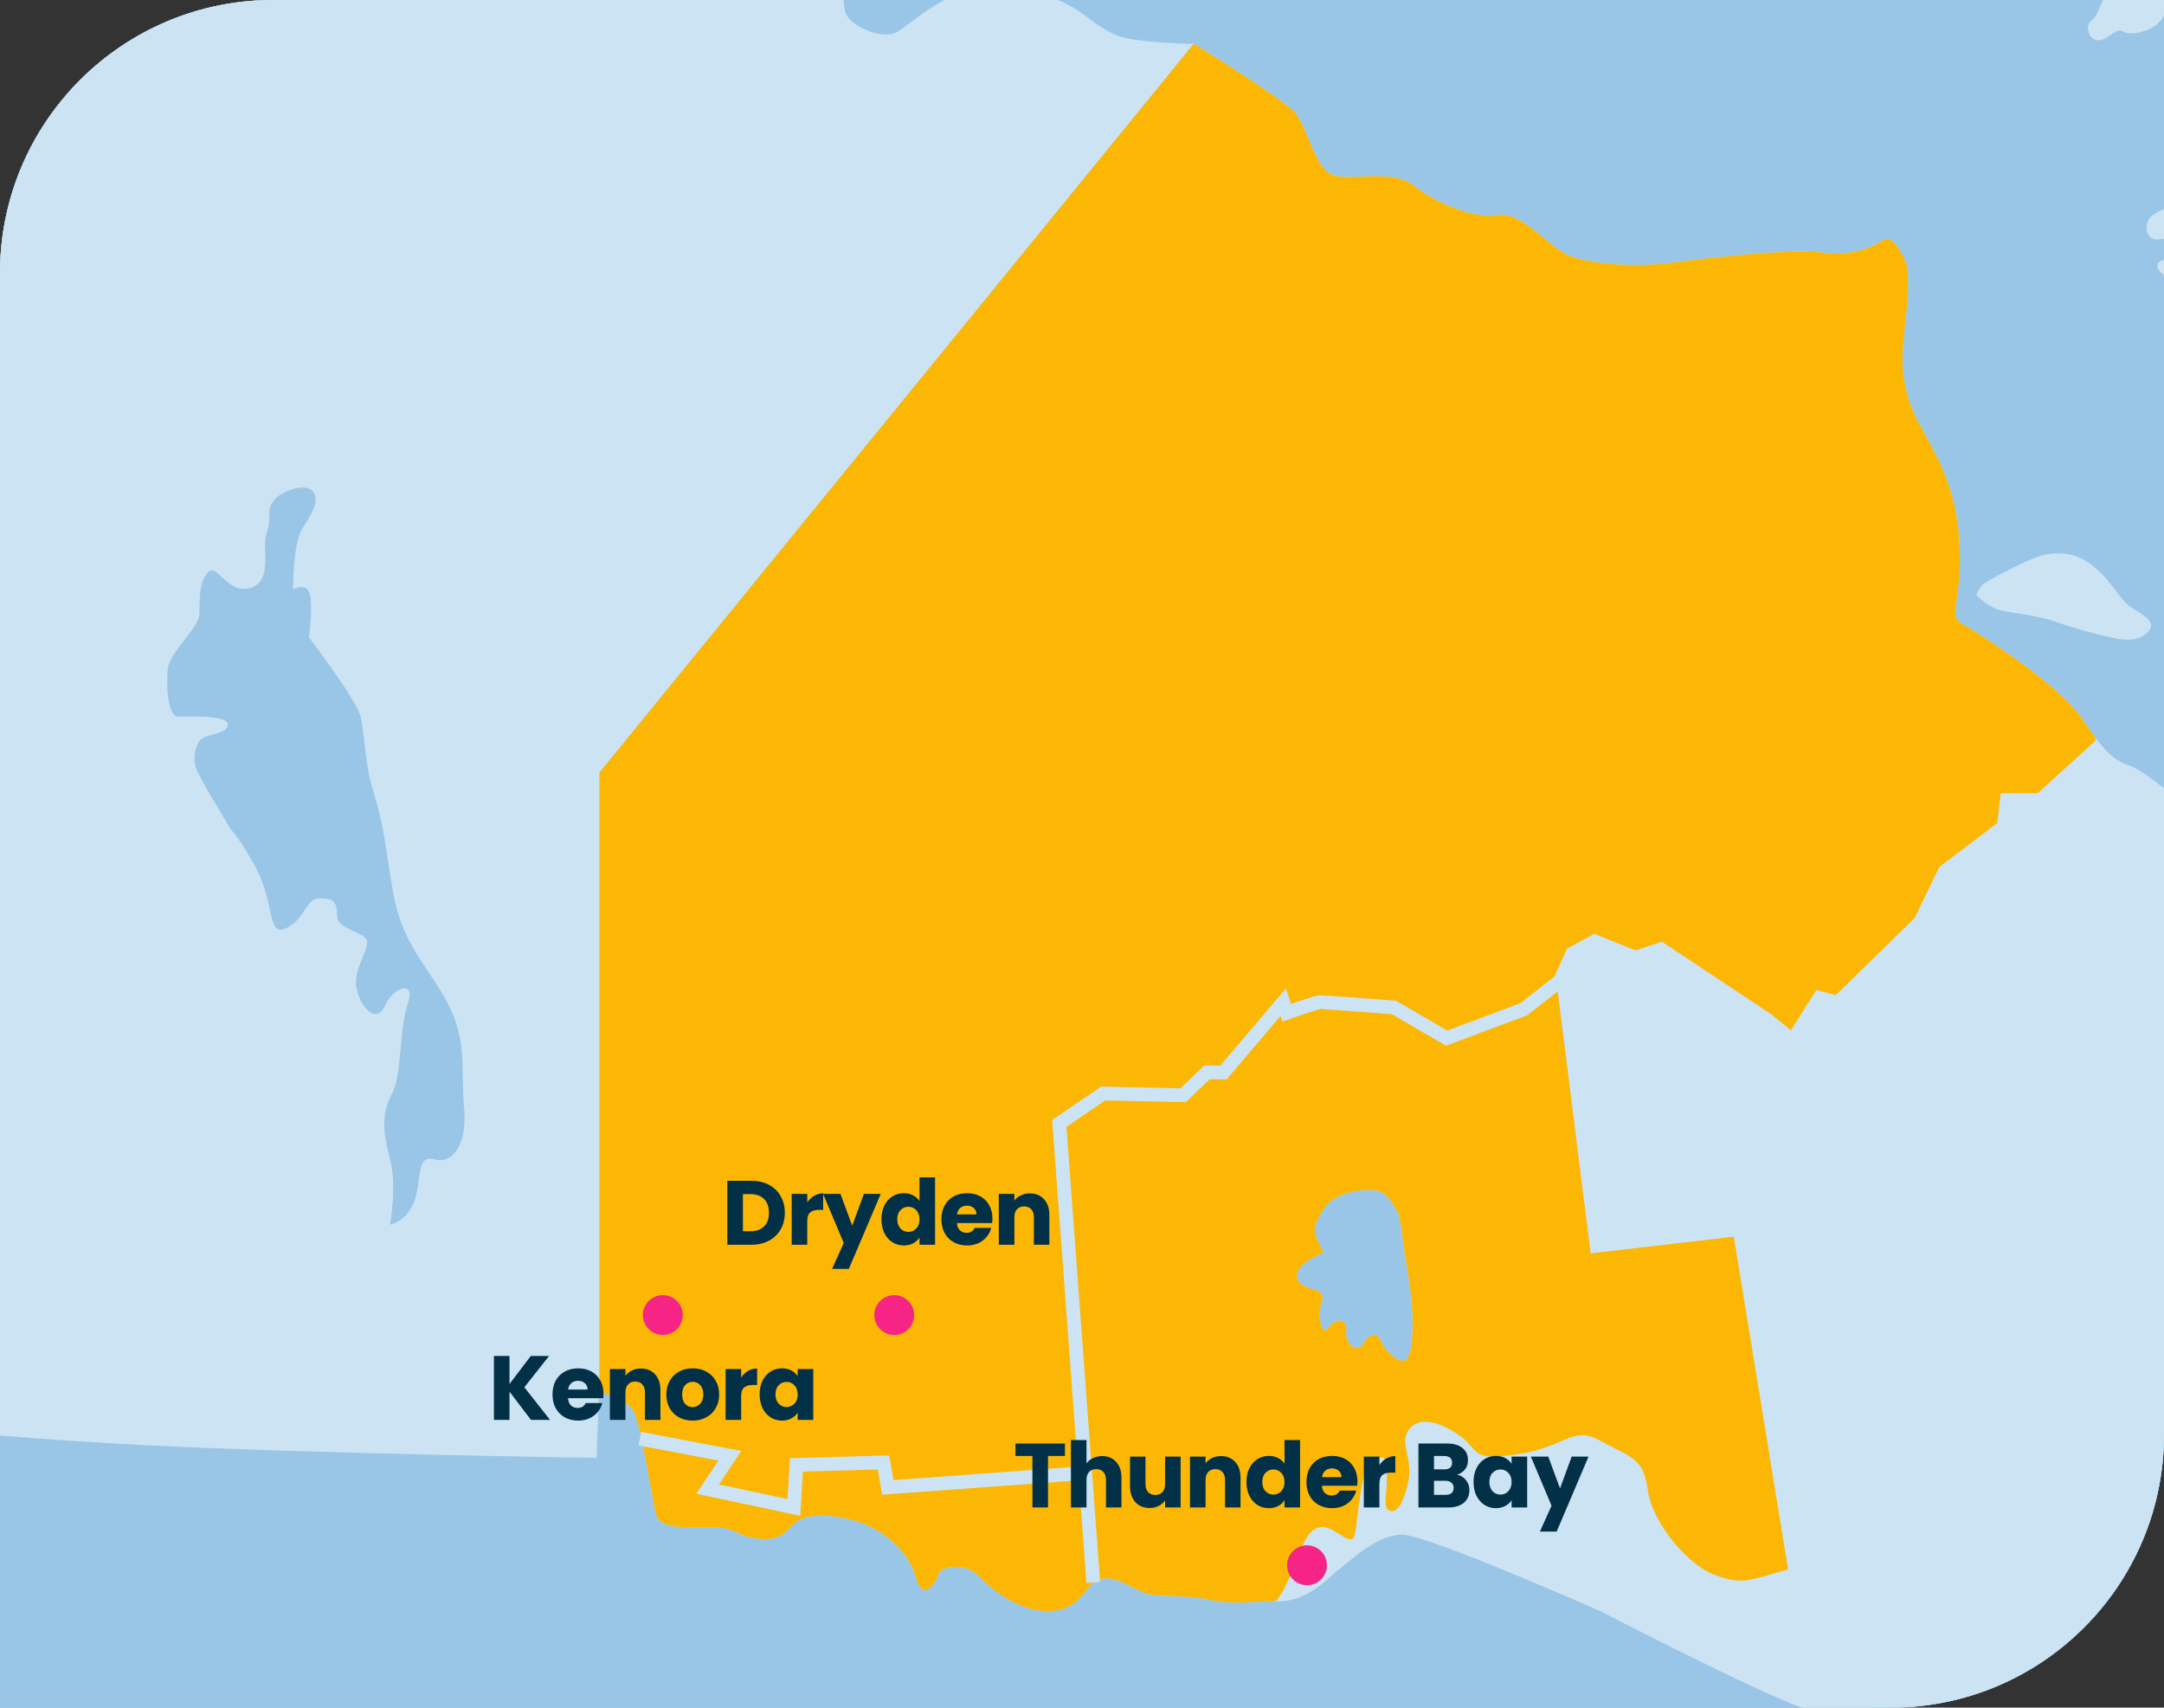 <svg width="346" height="273" viewBox="0 0 346 273" fill="none" xmlns="http://www.w3.org/2000/svg">
<rect x="0" y="0" width="346" height="273" fill="#333333" stroke="none"/>
<g clip-path="url(#clip0_910_2020)">
<path d="M0 43.686C0 19.559 19.559 0 43.686 0H346V229.314C346 253.441 326.441 273 302.314 273H0V43.686Z" fill="white"/>
<path d="M0 43.686C0 19.559 19.559 0 43.686 0H346V229.314C346 253.441 326.441 273 302.314 273H0V43.686Z" fill="#0071C2" fill-opacity="0.4"/>
<g clip-path="url(#clip1_910_2020)">
<rect width="836.615" height="470" transform="translate(-231 -149)" fill="white"/>
<rect width="836.615" height="470" transform="translate(-231 -149)" fill="#0071C2" fill-opacity="0.4"/>
<path d="M337.201 -3.021C337.201 -3.021 335.793 2.258 334.392 3.314C332.992 4.37 334.385 7.882 337.201 5.77C340.023 3.658 338.608 6.122 342.48 5.066C346.344 4.01 347.4 0.843 346.344 -4.077C345.288 -8.997 344.943 -9.349 344.943 -11.453C344.943 -13.558 341.768 -15.677 341.424 -13.565C341.079 -11.453 342.128 -9.349 341.424 -7.941C340.727 -6.533 340.016 -8.645 338.256 -8.997C336.497 -9.349 336.497 -7.941 336.497 -7.941L337.201 -3.021Z" fill="#CCE3F3"/>
<path d="M317.147 93.318C317.147 93.318 324.384 89.058 327.221 88.632C330.059 88.207 332.471 88.493 335.309 91.045C338.147 93.596 338.858 96.009 341.27 97.431C343.682 98.846 344.394 99.704 343.682 100.694C342.971 101.691 341.556 102.681 338.572 102.116C335.588 101.552 331.474 100.415 328.776 99.418C326.078 98.421 321.539 97.996 319.838 97.57C318.137 97.145 316.575 95.723 316.15 95.297C315.724 94.872 317.147 93.31 317.147 93.31V93.318Z" fill="#CCE3F3"/>
<path d="M351.493 31.162C351.493 31.162 345.245 33.435 343.97 34.571C342.694 35.708 342.972 38.685 345.392 38.259C347.804 37.834 350.781 37.27 352.064 35.422C353.34 33.574 353.912 33.149 353.487 32.159C353.062 31.162 351.5 31.162 351.5 31.162H351.493Z" fill="#CCE3F3"/>
<path d="M512.994 273.428C511.887 272.534 510.545 266.536 510.545 265.869C510.545 265.201 508.771 263.419 508.771 263.419C508.771 263.419 503.653 263.42 500.544 265.201C497.428 266.983 490.535 271.206 486.085 274.763C481.634 278.319 476.963 282.762 473.407 282.322C469.851 281.882 466.962 278.099 466.962 278.099L461.199 270.986C461.199 270.986 458.31 271.874 452.972 271.654C447.634 271.434 448.529 269.872 443.858 267.878C439.18 265.883 433.189 267.21 427.404 266.763C421.619 266.308 418.51 266.323 408.942 257.649C399.373 248.975 396.931 240.088 396.931 237.859C396.931 235.63 369.809 128.014 369.809 128.014C369.809 128.014 369.362 135.801 365.131 138.47C360.9 141.139 358.686 137.128 356.457 134.914C354.228 132.692 343.339 123.351 340.671 122.463C338.002 121.576 336.667 120.462 332.891 114.897C329.115 109.339 316.21 101.112 313.761 99.777C311.312 98.436 313.761 96.221 313.314 87.1C312.874 77.986 309.758 73.103 306.869 67.772C303.98 62.441 303.98 57.976 304.42 53.76C304.867 49.536 305.527 43.751 304.64 41.75C303.752 39.748 302.411 37.519 301.083 38.413C299.756 39.308 296.186 41.082 291.522 40.408C286.859 39.733 274.174 41.082 267.729 41.969C261.284 42.857 252.83 42.19 249.933 40.408C247.044 38.626 242.821 33.735 239.478 34.403C236.134 35.07 229.696 32.628 226.14 29.739C222.584 26.85 215.912 29.072 213.015 27.957C210.126 26.843 209.012 19.958 206.79 17.729C204.561 15.5 190.886 6.98 190.886 6.98L95.86 123.49V221.215L95.809 222.498C97.781 223.055 100.465 224.067 101.293 225.592C102.65 228.085 104.241 239.883 104.923 242.141C105.605 244.399 108.779 244.18 113.538 244.18C118.297 244.18 117.168 245.543 121.244 245.998C125.321 246.453 125.776 244.407 127.367 243.278C128.951 242.141 132.133 241.921 136.437 243.05C140.741 244.18 145.28 247.816 146.409 252.12C147.538 256.432 149.811 252.802 150.038 251.666C150.266 250.529 154.115 249.627 156.381 251.886C158.646 254.151 162.958 257.781 167.944 257.554C172.93 257.326 173.377 253.477 175.65 252.568C177.923 251.666 180.636 253.704 182.902 254.606C185.167 255.508 189.024 254.833 193.335 255.743C197.639 256.644 199.473 255.97 204.466 255.97C209.459 255.97 212.627 251.893 214.21 250.757C215.802 249.62 220.106 245.323 224.182 245.323C228.259 245.323 255.917 257.561 255.917 257.561C255.917 257.561 280.406 270.253 288.113 272.973C295.819 275.694 301.032 285.446 304.662 288.613C308.291 291.781 310.557 289.757 310.557 289.757L318.498 298.365C318.498 298.365 321.211 296.774 322.582 295.19C323.946 293.599 326.211 293.834 328.015 295.872C329.826 297.911 327.333 302.442 327.56 303.358C327.788 304.275 339.578 309.928 345.246 311.519C350.914 313.11 352.505 314.914 352.505 314.914C352.505 314.914 367.015 348.467 367.69 350.74C368.365 353.013 370.645 370.464 369.736 380.663C368.834 390.862 364.068 398.803 360.893 401.743C357.718 404.691 355.445 407.866 359.302 414.89C363.159 421.914 374.949 416.708 374.949 416.708L382.875 410.586C382.875 410.586 390.127 405.138 392.854 402.198C395.575 399.25 403.963 394.492 408.956 391.999C413.949 389.506 422.55 384.74 427.082 381.337C431.613 377.928 441.842 363.483 441.842 363.483C441.387 360.594 439.4 360.594 438.065 358.813C436.724 357.031 434.949 351.92 434.729 350.146C434.509 348.371 439.18 345.248 441.174 343.246C443.169 341.244 464.748 336.801 468.751 335.687C472.754 334.579 479.874 331.009 479.874 331.009C479.874 331.009 481.876 323.896 483.21 318.558C484.537 313.22 492.772 303.439 494.113 300.763C495.455 298.094 503.675 284.756 503.675 284.756L514.79 278.539C514.79 278.539 514.116 274.315 513.009 273.421L512.994 273.428Z" fill="#CCE3F3"/>
<path d="M183.046 6.533C178.8 6.093 177.679 5.638 173.206 2.287C168.733 -1.064 163.593 -1.738 157.332 -1.738C151.07 -1.738 145.483 4.084 143.246 5.198C141.01 6.313 136.09 4.304 135.195 2.067C134.301 -0.169 135.643 -6.651 133.179 -14.702C130.715 -22.753 127.144 -30.576 126.023 -31.925C124.908 -33.274 124.908 -35.723 125.583 -38.854C126.257 -41.985 125.583 -43.327 124.241 -44.002C122.899 -44.676 120.663 -42.212 117.979 -41.091C115.295 -39.976 107.919 -42.205 105.683 -42.205C103.446 -42.205 103.666 -44.441 103.894 -46.905C104.121 -49.369 102.552 -50.256 100.763 -50.931C98.974 -51.605 99.648 -53.387 99.648 -55.623C99.648 -57.86 100.316 -61.665 99.868 -66.798C99.421 -71.93 99.678 -78.471 99.678 -78.471C99.678 -78.471 69.227 -77.503 45.558 -78.859C21.889 -80.216 1.139 -84.49 1.139 -84.49L-11.473 22.502L-20.653 211.118L-21.789 227.396C-21.789 227.396 -2.769 229.72 23.613 231.062C50.001 232.404 95.388 233.078 95.388 233.078L95.836 221.23V123.505L190.869 6.995C190.869 6.995 187.291 6.995 183.039 6.555L183.046 6.533Z" fill="#CCE3F3"/>
<path d="M-30.909 -86.675L-67.512 -92.475C-67.512 -92.475 -87.932 -97.249 -108.316 -102.066L-109.167 -101.523L-143.108 34.652L-182.988 201.176C-170.494 212.057 -21.78 227.389 -21.78 227.389L-20.644 211.111L-11.464 22.495L1.148 -84.498L-30.909 -86.668V-86.675Z" fill="#CCE3F3"/>
<path d="M728.399 -37.806C725.562 -42.205 719.461 -43.195 719.461 -43.195C719.461 -43.195 629.487 14.561 625.659 16.123C621.832 17.685 616.01 10.734 612.747 8.036C609.484 5.337 613.033 1.363 615.871 -2.611C618.708 -6.585 618.422 -5.309 617.718 -5.448C617.007 -5.588 613.605 -4.737 610.907 -2.039C608.208 0.659 609.059 0.945 609.059 5.623C609.059 10.301 612.608 11.445 614.595 15.412C616.582 19.386 614.169 20.523 615.731 23.925C617.293 27.327 616.157 27.76 615.445 30.311C614.734 32.863 611.185 33.435 610.056 31.448C608.92 29.461 607.504 30.458 605.371 32.723C603.244 34.996 600.407 32.863 598.42 32.438C596.433 32.012 593.962 27.525 593.962 27.525C591.931 24.761 591.747 26.418 590.457 28.632C589.174 30.846 586.395 30.289 586.395 30.289C586.395 30.289 580.859 24.57 580.683 27.525C580.507 30.48 577.369 31.22 575.521 28.83C573.673 26.432 576.254 26.066 576.071 22.187C575.888 18.308 575.888 18.499 573.49 15.727C571.092 12.963 568.878 10.015 567.58 10.939C566.282 11.863 566.106 14.254 566.847 16.101C567.58 17.949 567.03 18.865 566.114 20.713C565.19 22.561 560.578 21.08 559.104 20.339C557.63 19.606 553.194 16.651 553.011 14.62C552.827 12.589 555.042 12.963 557.806 11.672C560.57 10.389 557.806 7.794 556.332 5.213C554.859 2.632 551.346 2.808 548.956 2.448C546.566 2.082 538.434 -4.011 535.853 -5.852C533.272 -7.699 534.02 -12.121 532.539 -13.228C531.058 -14.335 529.958 -18.39 533.463 -20.788C536.968 -23.185 538.449 -26.507 536.777 -29.278C535.113 -32.043 529.584 -33.89 528.301 -36.655C527.018 -39.419 534.196 -35.731 536.777 -32.593C539.358 -29.454 543.794 -29.462 544.527 -32.226C545.261 -34.99 541.572 -34.99 541.023 -37.205C540.473 -39.412 543.42 -37.205 545.634 -38.686C547.849 -40.167 546.918 -41.267 550.422 -41.817C553.927 -42.367 555.958 -40.343 560.57 -41.817C565.182 -43.29 565.373 -45.131 566.84 -46.803C568.313 -48.467 573.299 -46.803 574.78 -47.727C576.261 -48.65 580.492 -48.65 582.157 -48.65C583.821 -48.65 586.021 -51.231 585.845 -53.812C585.669 -56.393 585.097 -56.577 585.288 -59.157C585.471 -61.738 582.333 -64.495 580.309 -69.474C578.285 -74.453 571.268 -79.805 566.656 -84.791C562.044 -89.777 558.539 -95.848 557.058 -100.101C555.577 -104.346 553.553 -107.844 552.63 -110.799C551.706 -113.754 551.889 -119.099 551.889 -121.68C551.889 -124.261 549.689 -124.437 549.323 -126.285C548.956 -128.132 546.368 -126.651 542.122 -126.835C537.877 -127.018 537.694 -128.132 533.83 -131.996C529.965 -135.861 532.906 -137.716 534.196 -139.937C535.479 -142.152 537.151 -143.801 536.227 -145.099C535.303 -146.397 532.165 -143.992 531.432 -145.649C530.699 -147.306 534.387 -149.711 534.387 -152.666C534.387 -155.621 533.28 -155.247 531.432 -153.216C529.584 -151.185 527.194 -151.002 526.637 -151.742C526.079 -152.49 523.689 -153.766 523.132 -152.109C522.574 -150.452 517.97 -149.719 515.939 -150.826C513.908 -151.933 516.496 -158.569 515.939 -160.6C515.381 -162.631 509.479 -163.555 507.272 -165.395C505.065 -167.243 505.424 -176.452 505.058 -179.224C504.684 -181.988 503.584 -183.836 501.553 -183.286C499.522 -182.736 499.888 -175.719 499.888 -169.824C499.888 -163.929 503.027 -158.767 503.027 -156.736C503.027 -154.705 503.76 -151.2 505.241 -149.169C506.722 -147.138 505.241 -143.823 505.241 -140.869C505.241 -137.914 501.553 -135.523 500.072 -135.157C498.591 -134.79 498.224 -127.216 496.384 -124.452C494.536 -121.687 493.253 -117.633 491.596 -114.494C489.938 -111.356 485.876 -115.792 484.579 -117.083C483.281 -118.38 480.89 -118.182 477.202 -119.106C473.514 -120.03 469.643 -122.435 464.297 -120.587C458.952 -118.74 459.128 -114.494 456.921 -111.913C454.714 -109.332 452.133 -114.678 450.835 -115.418C449.538 -116.151 451.019 -118.182 453.424 -118.549C455.829 -118.916 455.081 -119.473 456.371 -120.58C457.654 -121.687 457.669 -125.742 456.928 -128.33C456.188 -130.919 453.974 -131.278 452.316 -130.354C450.659 -129.43 449.362 -131.835 447.888 -133.683C446.414 -135.531 446.781 -138.112 445.673 -141.243C444.566 -144.373 442.718 -144.197 441.245 -145.855C439.771 -147.512 442.542 -151.764 441.428 -153.048C440.321 -154.331 438.664 -155.452 437.549 -156.002C436.442 -156.552 435.701 -158.767 435.518 -161.912C435.328 -165.05 436.251 -166.524 436.816 -168.181C437.373 -169.838 437.549 -171.686 436.633 -173.16C435.709 -174.634 432.395 -176.115 431.654 -174.458C430.921 -172.801 432.754 -170.579 433.678 -170.22C434.602 -169.853 433.502 -167.815 433.502 -167.815L428.142 -168.739C428.142 -168.739 427.409 -170.953 425.011 -170.953C422.613 -170.953 421.506 -168.548 419.475 -168.189C417.444 -167.822 413.015 -168.189 413.015 -168.189C413.015 -168.189 406.372 -168.555 404.715 -168.739C403.058 -168.922 402.508 -172.075 401.958 -173.549C401.408 -175.022 401.408 -175.954 401.408 -177.053C401.408 -178.153 400.11 -178.535 397.896 -178.718C395.682 -178.901 392.734 -179.451 387.756 -182.406C382.777 -185.361 383.327 -186.27 377.974 -187.751C372.614 -189.232 369.307 -191.806 368.017 -191.439C366.719 -191.073 364.886 -186.644 361.557 -184.246C358.228 -181.849 358.61 -180.91 358.61 -180.91C358.61 -180.91 356.403 -178.703 353.814 -179.253C351.226 -179.803 351.981 -179.253 348.286 -178.52C344.598 -177.787 342.926 -178.52 337.764 -179.07C332.602 -179.62 323.004 -178.879 320.057 -177.039C317.109 -175.191 316.178 -172.801 316.178 -166.898C316.178 -160.996 318.942 -160.805 322.997 -156.567C327.052 -152.329 326.509 -151.405 327.983 -144.945C329.457 -138.486 324.844 -134.614 324.295 -132.957C323.745 -131.3 325.592 -130.376 328.723 -130.002C331.854 -129.628 330.571 -128.154 333.152 -124.466C335.733 -120.778 334.633 -116.907 337.397 -113.035C340.162 -109.156 342.743 -109.156 341.261 -106.209C339.78 -103.254 339.414 -102.154 339.054 -96.985C338.688 -91.816 338.131 -85.554 337.573 -83.882C337.016 -82.218 335.366 -81.301 334.809 -78.537C334.252 -75.772 334.633 -73.375 337.214 -68.579C339.795 -63.784 346.255 -64.525 346.255 -64.525C346.255 -64.525 349.386 -63.417 357.686 -57.508C365.986 -51.598 376.31 -37.029 378.708 -28.362C381.105 -19.695 381.662 -7.883 377.234 5.029C372.805 17.942 354.548 39.506 351.226 40.796C347.912 42.094 345.133 40.796 344.957 42.453C344.781 44.111 348.088 44.484 350.852 47.256C353.616 50.02 355.098 52.968 357.862 54.449C360.619 55.93 360.626 59.244 361.924 63.49C363.222 67.728 365.612 72.699 366.162 74.913C366.712 77.128 370.4 81.923 372.072 85.795C373.736 89.673 373.92 91.507 376.127 95.195C378.334 98.883 379.815 99.073 381.112 104.235C382.41 109.397 380.365 109.595 379.265 113.283C378.165 116.971 379.082 119.369 380.922 121.21C382.77 123.057 384.236 124.714 383.686 128.403C383.136 132.091 378.7 131.167 376.86 128.219C375.012 125.264 375.76 126.562 374.279 125.829C372.798 125.096 371.515 123.981 370.591 124.905C370.312 125.184 370.092 126.643 369.909 128.476C371.823 136.072 396.906 235.681 396.906 237.815C396.906 239.949 399.348 248.931 408.917 257.605C418.485 266.279 421.601 266.272 427.379 266.719C433.164 267.174 439.155 265.839 443.833 267.833C448.504 269.828 447.609 271.39 452.947 271.61C458.285 271.83 461.174 270.942 461.174 270.942L466.937 278.055C466.937 278.055 469.826 281.831 473.382 282.278C476.938 282.718 481.602 278.282 486.06 274.718C490.51 271.162 497.403 266.939 500.519 265.157C503.628 263.375 508.746 263.375 508.746 263.375C508.746 263.375 510.52 265.157 510.52 265.824C510.52 266.492 511.862 272.482 512.969 273.384C514.062 274.264 514.714 278.319 514.744 278.458C519.722 276.947 561.355 264.351 563.621 263.28C566.033 262.144 572.133 260.017 572.28 257.744C572.419 255.471 572.705 251.922 574.978 249.657C577.251 247.384 581.365 246.958 583.212 243.556C585.06 240.147 582.501 240.433 582.501 238.167C582.501 235.901 585.486 232.492 586.05 229.229C586.615 225.966 582.501 218.157 581.511 214.894C580.522 211.631 581.937 210.209 581.797 205.106C581.658 199.995 584.07 191.622 585.632 186.232C587.194 180.843 587.48 176.011 589.042 175.307C590.603 174.596 594.152 178.431 594.152 178.431C594.152 178.431 596.279 176.73 596.99 175.879C597.701 175.029 601.815 169.207 601.815 167.931C601.815 166.655 599.116 158.993 599.116 158.993C599.116 158.993 604.227 152.321 605.789 151.184C607.35 150.048 614.301 151.045 616.574 149.197C618.847 147.349 628.922 139.408 628.922 138.836C628.922 138.265 634.172 132.736 638.711 131.174C643.249 129.612 647.084 131.739 649.922 127.486C652.759 123.226 657.445 116.561 659.146 111.736C660.847 106.912 660.568 100.95 656.594 98.252C652.62 95.554 640.419 95.554 623.958 104.353C607.497 113.151 586.351 151.47 583.088 157.71C579.825 163.957 577.127 177.434 575.286 185.242C573.439 193.051 565.072 205.964 563.085 208.376C561.098 210.788 552.864 218.876 542.511 230.512C532.15 242.148 532.15 245.983 530.589 253.074C529.027 260.171 526.754 265.421 524.202 267.408C521.651 269.395 517.676 268.97 517.676 267.833C517.676 266.697 520.089 264.996 522.64 261.022C525.192 257.048 524.913 255.486 525.192 252.223C525.478 248.96 527.04 246.687 531.153 238.035C535.267 229.376 543.926 219.587 543.926 219.587C543.926 219.587 562.799 199.291 564.786 196.314C566.773 193.337 564.786 188.791 565.923 185.954C567.059 183.116 569.897 178.856 571.312 168.921C572.735 158.986 577.413 142.239 580.962 130.749C584.51 119.252 596.997 115.278 597.283 114.852C597.569 114.427 598.134 111.876 597.848 106.193C597.562 100.518 599.974 88.882 601.111 85.047C602.247 81.212 653.053 56.238 653.053 56.238C653.053 56.238 671.64 46.728 675.475 45.452C679.31 44.176 686.261 39.638 687.25 38.78C688.248 37.929 703.997 28.559 706.549 25.582C709.101 22.605 712.224 4.296 712.224 4.296C712.224 4.296 711.374 -0.668 711.799 -3.652C712.224 -6.636 713.647 -11.74 715.912 -14.152C718.185 -16.564 720.312 -16.989 720.598 -20.252C720.884 -23.515 731.384 -32.028 731.384 -32.028C731.384 -32.028 731.244 -33.45 728.399 -37.85V-37.806Z" fill="#CCE3F3"/>
<path d="M211.614 200.252C211.614 200.252 206.606 202.202 207.434 204.431C208.27 206.66 212.164 205.538 211.335 208.053C210.499 210.561 211.335 213.897 212.45 212.233C213.564 210.568 215.515 210.847 215.236 212.79C214.957 214.733 216.908 216.676 218.022 214.733C219.129 212.79 220.522 213.34 220.808 214.454C221.08 215.569 224.423 219.184 225.259 216.683C226.095 214.183 226.095 209.16 224.973 202.759C223.866 196.358 224.137 194.694 223.023 193.022C221.916 191.343 221.358 190.236 218.851 190.236C216.343 190.236 213 191.072 211.606 193.293C210.213 195.522 210.213 196.08 210.213 196.908C210.213 197.737 211.606 200.252 211.606 200.252H211.614Z" fill="#99C6E7"/>
<path d="M46.849 94.256C46.849 94.256 46.849 86.924 48.257 84.665C49.664 82.415 51.358 79.877 49.95 78.47C48.543 77.062 44.312 78.748 43.469 80.442C42.618 82.136 43.469 82.986 42.618 85.237C41.775 87.488 43.74 92.856 40.074 93.985C36.408 95.114 34.714 90.025 33.306 91.441C31.898 92.848 31.898 95.4 31.898 97.937C31.898 100.474 27.103 104.133 26.824 106.956C26.546 109.779 26.824 114.574 28.518 114.574C30.212 114.574 36.136 114.288 36.415 115.703C36.694 117.111 33.592 117.389 32.463 117.954C31.334 118.519 30.769 121.056 31.334 122.749C31.898 124.443 35.286 129.81 36.415 131.775C37.544 133.748 37.266 132.333 40.646 138.257C44.033 144.182 42.618 149.82 45.72 148.412C48.821 147.005 48.829 143.617 51.08 143.617C53.331 143.617 53.903 144.174 53.903 146.44C53.903 148.706 58.698 148.977 58.698 150.671C58.698 152.364 56.44 155.187 57.004 158.003C57.569 160.826 60.106 163.928 61.521 160.826C62.929 157.724 66.602 156.595 65.187 160.54C63.779 164.485 64.336 171.824 62.643 174.926C60.956 178.028 61.235 181.122 62.364 185.353C63.493 189.583 62.364 195.794 62.364 195.794C62.364 195.794 65.187 195.236 66.309 191.849C67.438 188.461 66.595 184.502 69.41 185.353C72.233 186.203 74.77 183.101 74.206 177.177C73.641 171.253 74.763 166.465 71.661 160.54C68.56 154.616 64.329 150.964 62.921 143.06C61.513 135.156 61.506 132.34 59.82 126.98C58.126 121.62 58.405 117.111 57.561 114.288C56.718 111.465 49.386 101.882 49.386 101.882C49.386 101.882 49.928 98.428 49.65 95.591C49.364 92.753 46.849 94.263 46.849 94.263V94.256Z" fill="#99C6E7"/>
<path d="M-24.561 9.854C-24.561 9.854 -17.947 5.271 -17.947 1.026C-17.947 -3.219 -20.997 -4.569 -21.166 -9.144C-21.342 -13.719 -19.472 -17.114 -17.265 -18.815C-15.058 -20.509 -14.383 -19.658 -12.858 -22.371C-11.326 -25.084 -10.82 -26.947 -7.938 -29.66C-5.057 -32.373 -3.524 -33.223 -3.356 -32.204C-3.187 -31.185 -4.038 -29.315 -5.394 -27.115C-6.751 -24.916 -8.276 -23.721 -6.919 -22.877C-5.563 -22.034 -3.018 -25.766 -0.474 -24.578C2.07 -23.39 3.427 -22.877 0.714 -21.015C-1.999 -19.152 -7.256 -13.903 -8.444 -13.221C-9.632 -12.539 -12.008 -12.201 -11.502 -10.845C-10.989 -9.489 -7.938 -8.301 -7.77 -6.944C-7.601 -5.588 -9.295 -2.193 -11.333 0.007C-13.372 2.206 -22.698 12.897 -22.698 12.897C-22.698 12.897 -25.58 15.94 -28.806 15.097C-32.032 14.254 -32.538 12.721 -31.856 10.859C-31.174 8.996 -30.837 8.483 -28.975 8.146C-27.112 7.808 -24.568 9.847 -24.568 9.847L-24.561 9.854Z" fill="#99C6E7"/>
<path d="M305.57 277.124C304.229 274.462 300.042 276.361 299.47 274.073C298.891 271.786 301.574 268.919 301.574 265.304C301.574 261.689 297.189 261.11 294.139 258.06C291.089 255.009 293.377 254.254 292.233 251.768C291.089 249.283 287.467 250.441 283.463 251.585C279.453 252.729 278.316 253.293 274.122 251.768C269.928 250.243 264.216 243.571 263.454 238.233C262.691 232.895 260.785 233.086 256.019 230.417C251.253 227.748 250.483 231.377 242.483 232.521C234.484 233.665 236.955 231.759 232.761 229.09C228.567 226.421 225.898 227 224.937 229.09C223.991 231.179 225.898 233.284 225.135 236.906C224.373 240.528 223.229 242.053 222.085 241.481C220.948 240.917 221.902 238.614 221.711 235.571C221.513 232.528 221.322 232.704 219.423 233.467C217.509 234.23 217.128 243.38 216.556 245.477C215.984 247.567 213.315 243.769 211.028 244.15C208.74 244.531 207.978 247.956 206.262 251.966C205.499 253.748 204.854 254.899 203.996 255.984C204.157 255.984 204.267 255.977 204.443 255.977C209.429 255.977 212.604 251.9 214.188 250.764C215.779 249.627 220.083 245.331 224.16 245.331C228.237 245.331 255.894 257.568 255.894 257.568C255.894 257.568 280.384 270.26 288.09 272.981C295.796 275.701 301.01 285.453 304.639 288.62C304.815 288.774 304.947 288.789 305.116 288.914C306.223 286.831 306.465 283.488 306.699 282.659C307.081 281.332 306.898 279.792 305.556 277.131L305.57 277.124Z" fill="#CCE3F3"/>
<path d="M233.281 234.728C233.281 235.865 232.423 236.789 231.367 236.789C230.311 236.789 229.453 235.865 229.453 234.728C229.453 233.592 230.311 232.668 231.367 232.668C232.423 232.668 233.281 233.592 233.281 234.728Z" fill="#CCE3F3"/>
<path d="M335.054 118.38L325.786 126.804H319.89L319.326 131.578L310.058 138.602L306.128 146.741L293.494 159.096L290.4 158.26L286.331 164.712L283.244 162.19L265.69 150.532L261.481 151.939L254.882 149.27L250.527 151.661L248.701 155.73L254.318 200.377L277.202 197.708L287.034 257.942" stroke="#CCE3F3" stroke-width="2.2" stroke-miterlimit="10"/>
<path d="M335.054 118.387L335.039 117.925C334.409 117.096 333.712 116.106 332.891 114.897C329.115 109.339 316.21 101.112 313.761 99.777C311.312 98.436 313.761 96.221 313.314 87.1C312.874 77.986 309.758 73.103 306.869 67.772C303.98 62.441 303.98 57.976 304.42 53.76C304.867 49.536 305.527 43.751 304.64 41.75C303.752 39.748 302.411 37.519 301.083 38.413C299.756 39.308 296.186 41.082 291.522 40.408C286.859 39.733 274.174 41.082 267.729 41.969C261.284 42.857 252.83 42.19 249.933 40.408C247.037 38.626 242.821 33.735 239.478 34.403C236.134 35.07 229.696 32.628 226.14 29.739C222.584 26.85 215.912 29.072 213.015 27.957C210.126 26.843 209.012 19.958 206.79 17.729C204.561 15.5 190.886 6.98 190.886 6.98L95.86 123.49V221.215L95.809 222.498C97.781 223.055 100.465 224.067 101.293 225.592C102.65 228.085 104.241 239.883 104.923 242.141C105.605 244.399 108.779 244.18 113.538 244.18C118.297 244.18 117.168 245.543 121.244 245.998C125.321 246.453 125.776 244.407 127.367 243.278C128.958 242.141 132.133 241.921 136.437 243.05C140.741 244.18 145.28 247.816 146.409 252.12C147.538 256.432 149.811 252.802 150.038 251.666C150.266 250.529 154.115 249.627 156.381 251.886C158.646 254.151 162.958 257.781 167.944 257.554C172.93 257.326 173.384 253.477 175.65 252.568C177.923 251.666 180.636 253.704 182.902 254.606C185.167 255.508 189.024 254.833 193.335 255.743C197.507 256.622 199.37 256.014 204.019 255.977C204.876 254.899 205.522 253.748 206.277 251.966C207.993 247.956 208.763 244.531 211.043 244.15C213.323 243.769 216 247.574 216.571 245.477C217.143 243.38 217.517 234.23 219.438 233.467C221.337 232.705 221.528 232.529 221.726 235.571C221.909 238.614 220.964 240.909 222.1 241.481C223.244 242.046 224.388 240.521 225.15 236.906C225.913 233.291 224.006 231.187 224.952 229.09C225.913 227 228.582 226.421 232.776 229.09C236.97 231.759 234.499 233.665 242.498 232.521C250.498 231.377 251.268 227.748 256.034 230.417C260.8 233.086 262.706 232.888 263.469 238.233C264.231 243.571 269.943 250.243 274.137 251.768C278.331 253.294 279.468 252.729 283.479 251.585C284.307 251.351 285.121 251.116 285.898 250.911L277.217 197.715L254.333 200.384L248.716 155.737L250.542 151.668L254.897 149.278L261.496 151.947L265.705 150.539L283.259 162.19L286.346 164.719L290.415 158.26L293.502 159.103L306.135 146.748L310.066 138.602L319.334 131.585L319.898 126.812H325.793L335.061 118.387H335.054ZM225.268 216.683C224.432 219.184 221.088 215.576 220.817 214.454C220.531 213.34 219.138 212.79 218.031 214.733C216.916 216.676 214.958 214.733 215.244 212.79C215.523 210.847 213.573 210.561 212.458 212.233C211.344 213.897 210.515 210.568 211.344 208.053C212.179 205.546 208.279 206.66 207.443 204.431C206.607 202.202 211.622 200.252 211.622 200.252C211.622 200.252 210.229 197.744 210.229 196.908C210.229 196.072 210.229 195.515 211.622 193.293C213.015 191.064 216.351 190.236 218.866 190.236C221.381 190.236 221.924 191.343 223.039 193.022C224.153 194.701 223.882 196.358 224.989 202.759C226.103 209.161 226.103 214.183 225.275 216.683H225.268Z" fill="#FBB703"/>
<path d="M174.807 253L169.371 179.597L176.388 174.823L189.168 175.102L192.959 171.451H195.628L205.175 160.217L205.739 161.904C205.739 161.904 210.513 160.217 211.077 160.217C211.642 160.217 222.875 161.061 222.875 161.061L231.3 165.973L243.655 161.339L249.807 156.5" stroke="#CCE3F3" stroke-width="2.2" stroke-miterlimit="10"/>
<path d="M102.307 230L116.694 232.738L113.143 238.063L126.933 241L127.339 234.2L141.264 233.803L141.948 237.798L172.807 235.536" stroke="#CCE3F3" stroke-width="2.2" stroke-miterlimit="10"/>
</g>
<path d="M84.899 227L81.463 222.486V227H78.973V216.779H81.463V221.263L84.87 216.779H87.796L83.836 221.788L87.942 227H84.899ZM96.493 222.807C96.493 223.04 96.478 223.282 96.449 223.535H90.814C90.853 224.039 91.013 224.428 91.294 224.7C91.586 224.962 91.94 225.093 92.357 225.093C92.979 225.093 93.411 224.831 93.653 224.306H96.303C96.167 224.84 95.92 225.321 95.561 225.748C95.211 226.175 94.769 226.51 94.236 226.752C93.702 226.995 93.105 227.116 92.445 227.116C91.649 227.116 90.94 226.947 90.319 226.607C89.698 226.267 89.213 225.782 88.863 225.151C88.514 224.52 88.339 223.782 88.339 222.938C88.339 222.093 88.509 221.356 88.849 220.725C89.198 220.094 89.683 219.608 90.305 219.269C90.926 218.929 91.639 218.759 92.445 218.759C93.231 218.759 93.93 218.924 94.541 219.254C95.153 219.584 95.629 220.055 95.968 220.666C96.318 221.278 96.493 221.991 96.493 222.807ZM93.945 222.152C93.945 221.724 93.799 221.385 93.508 221.132C93.216 220.88 92.853 220.754 92.416 220.754C91.998 220.754 91.644 220.875 91.353 221.118C91.071 221.36 90.897 221.705 90.829 222.152H93.945ZM102.465 218.788C103.416 218.788 104.173 219.099 104.736 219.72C105.309 220.332 105.596 221.176 105.596 222.253V227H103.12V222.588C103.12 222.045 102.98 221.623 102.698 221.322C102.417 221.021 102.038 220.87 101.562 220.87C101.087 220.87 100.708 221.021 100.427 221.322C100.145 221.623 100.004 222.045 100.004 222.588V227H97.515V218.876H100.004V219.953C100.257 219.594 100.597 219.312 101.024 219.108C101.451 218.895 101.931 218.788 102.465 218.788ZM110.733 227.116C109.937 227.116 109.218 226.947 108.578 226.607C107.947 226.267 107.447 225.782 107.078 225.151C106.719 224.52 106.539 223.782 106.539 222.938C106.539 222.103 106.724 221.37 107.093 220.739C107.462 220.099 107.966 219.608 108.607 219.269C109.248 218.929 109.966 218.759 110.762 218.759C111.558 218.759 112.276 218.929 112.917 219.269C113.557 219.608 114.062 220.099 114.431 220.739C114.8 221.37 114.984 222.103 114.984 222.938C114.984 223.773 114.795 224.51 114.416 225.151C114.048 225.782 113.538 226.267 112.888 226.607C112.247 226.947 111.529 227.116 110.733 227.116ZM110.733 224.962C111.208 224.962 111.611 224.787 111.941 224.437C112.281 224.088 112.451 223.588 112.451 222.938C112.451 222.287 112.286 221.788 111.956 221.438C111.635 221.089 111.237 220.914 110.762 220.914C110.276 220.914 109.874 221.089 109.553 221.438C109.233 221.778 109.073 222.278 109.073 222.938C109.073 223.588 109.228 224.088 109.539 224.437C109.859 224.787 110.257 224.962 110.733 224.962ZM118.504 220.23C118.795 219.783 119.159 219.434 119.596 219.181C120.032 218.919 120.518 218.788 121.052 218.788V221.424H120.367C119.746 221.424 119.28 221.559 118.97 221.831C118.659 222.093 118.504 222.559 118.504 223.229V227H116.014V218.876H118.504V220.23ZM121.455 222.923C121.455 222.088 121.611 221.356 121.921 220.725C122.242 220.094 122.674 219.608 123.217 219.269C123.761 218.929 124.367 218.759 125.037 218.759C125.61 218.759 126.11 218.876 126.537 219.108C126.974 219.341 127.309 219.647 127.542 220.026V218.876H130.031V227H127.542V225.85C127.299 226.228 126.959 226.534 126.522 226.767C126.095 227 125.595 227.116 125.023 227.116C124.363 227.116 123.761 226.947 123.217 226.607C122.674 226.257 122.242 225.767 121.921 225.136C121.611 224.496 121.455 223.758 121.455 222.923ZM127.542 222.938C127.542 222.317 127.367 221.826 127.017 221.467C126.678 221.108 126.26 220.928 125.765 220.928C125.27 220.928 124.848 221.108 124.499 221.467C124.159 221.817 123.989 222.302 123.989 222.923C123.989 223.544 124.159 224.039 124.499 224.408C124.848 224.767 125.27 224.947 125.765 224.947C126.26 224.947 126.678 224.767 127.017 224.408C127.367 224.049 127.542 223.559 127.542 222.938Z" fill="#023047"/>
<path d="M120.124 188.779C121.202 188.779 122.143 188.992 122.949 189.42C123.755 189.847 124.376 190.448 124.813 191.225C125.259 191.992 125.483 192.88 125.483 193.889C125.483 194.889 125.259 195.777 124.813 196.554C124.376 197.33 123.75 197.932 122.935 198.359C122.129 198.786 121.192 199 120.124 199H116.295V188.779H120.124ZM119.964 196.845C120.906 196.845 121.639 196.588 122.163 196.073C122.687 195.559 122.949 194.831 122.949 193.889C122.949 192.948 122.687 192.215 122.163 191.691C121.639 191.167 120.906 190.905 119.964 190.905H118.785V196.845H119.964ZM129.072 192.23C129.364 191.783 129.728 191.434 130.164 191.181C130.601 190.919 131.087 190.788 131.62 190.788V193.424H130.936C130.315 193.424 129.849 193.559 129.538 193.831C129.228 194.093 129.072 194.559 129.072 195.229V199H126.583V190.876H129.072V192.23ZM140.819 190.876L135.723 202.858H133.043L134.907 198.723L131.602 190.876H134.383L136.261 195.957L138.125 190.876H140.819ZM140.933 194.923C140.933 194.088 141.088 193.356 141.399 192.725C141.719 192.094 142.151 191.608 142.694 191.269C143.238 190.929 143.845 190.759 144.514 190.759C145.048 190.759 145.534 190.871 145.97 191.094C146.417 191.317 146.766 191.618 147.019 191.997V188.226H149.508V199H147.019V197.835C146.786 198.223 146.451 198.534 146.014 198.767C145.587 199 145.087 199.116 144.514 199.116C143.845 199.116 143.238 198.947 142.694 198.607C142.151 198.257 141.719 197.767 141.399 197.136C141.088 196.496 140.933 195.758 140.933 194.923ZM147.019 194.938C147.019 194.317 146.844 193.826 146.495 193.467C146.155 193.108 145.737 192.928 145.242 192.928C144.747 192.928 144.325 193.108 143.976 193.467C143.636 193.817 143.466 194.302 143.466 194.923C143.466 195.544 143.636 196.039 143.976 196.408C144.325 196.767 144.747 196.947 145.242 196.947C145.737 196.947 146.155 196.767 146.495 196.408C146.844 196.049 147.019 195.559 147.019 194.938ZM158.677 194.807C158.677 195.04 158.663 195.282 158.633 195.535H152.999C153.037 196.039 153.198 196.428 153.479 196.7C153.77 196.962 154.125 197.093 154.542 197.093C155.163 197.093 155.595 196.831 155.838 196.306H158.488C158.352 196.84 158.104 197.321 157.745 197.748C157.396 198.175 156.954 198.51 156.42 198.752C155.886 198.995 155.289 199.116 154.629 199.116C153.833 199.116 153.125 198.947 152.504 198.607C151.882 198.267 151.397 197.782 151.048 197.151C150.698 196.52 150.523 195.782 150.523 194.938C150.523 194.093 150.693 193.356 151.033 192.725C151.382 192.094 151.868 191.608 152.489 191.269C153.11 190.929 153.824 190.759 154.629 190.759C155.416 190.759 156.115 190.924 156.726 191.254C157.338 191.584 157.813 192.055 158.153 192.666C158.502 193.278 158.677 193.991 158.677 194.807ZM156.129 194.152C156.129 193.724 155.983 193.385 155.692 193.132C155.401 192.88 155.037 192.754 154.6 192.754C154.183 192.754 153.829 192.875 153.537 193.118C153.256 193.36 153.081 193.705 153.013 194.152H156.129ZM164.65 190.788C165.601 190.788 166.358 191.099 166.921 191.72C167.494 192.332 167.78 193.176 167.78 194.253V199H165.305V194.588C165.305 194.045 165.164 193.623 164.883 193.322C164.601 193.021 164.223 192.87 163.747 192.87C163.271 192.87 162.893 193.021 162.611 193.322C162.33 193.623 162.189 194.045 162.189 194.588V199H159.699V190.876H162.189V191.953C162.441 191.594 162.781 191.312 163.208 191.108C163.635 190.895 164.116 190.788 164.65 190.788Z" fill="#023047"/>
<path d="M170.271 230.779V232.774H167.563V241H165.073V232.774H162.365V230.779H170.271ZM176.223 232.788C177.155 232.788 177.902 233.099 178.465 233.72C179.028 234.332 179.31 235.176 179.31 236.253V241H176.835V236.588C176.835 236.045 176.694 235.623 176.412 235.322C176.131 235.021 175.752 234.87 175.277 234.87C174.801 234.87 174.422 235.021 174.141 235.322C173.86 235.623 173.719 236.045 173.719 236.588V241H171.229V230.226H173.719V233.968C173.971 233.608 174.316 233.322 174.753 233.108C175.189 232.895 175.68 232.788 176.223 232.788ZM188.771 232.876V241H186.282V239.893C186.029 240.253 185.685 240.544 185.248 240.767C184.821 240.981 184.345 241.087 183.821 241.087C183.2 241.087 182.651 240.951 182.176 240.68C181.7 240.398 181.331 239.995 181.069 239.471C180.807 238.947 180.676 238.331 180.676 237.622V232.876H183.151V237.287C183.151 237.831 183.292 238.253 183.573 238.554C183.855 238.855 184.233 239.005 184.709 239.005C185.194 239.005 185.578 238.855 185.859 238.554C186.141 238.253 186.282 237.831 186.282 237.287V232.876H188.771ZM195.219 232.788C196.17 232.788 196.927 233.099 197.49 233.72C198.063 234.332 198.349 235.176 198.349 236.253V241H195.874V236.588C195.874 236.045 195.733 235.623 195.452 235.322C195.17 235.021 194.792 234.87 194.316 234.87C193.841 234.87 193.462 235.021 193.18 235.322C192.899 235.623 192.758 236.045 192.758 236.588V241H190.268V232.876H192.758V233.953C193.011 233.594 193.35 233.312 193.777 233.108C194.205 232.895 194.685 232.788 195.219 232.788ZM199.293 236.923C199.293 236.088 199.448 235.356 199.759 234.725C200.079 234.094 200.511 233.608 201.055 233.269C201.599 232.929 202.205 232.759 202.875 232.759C203.409 232.759 203.894 232.871 204.331 233.094C204.777 233.317 205.127 233.618 205.379 233.997V230.226H207.869V241H205.379V239.835C205.146 240.223 204.811 240.534 204.375 240.767C203.948 241 203.448 241.116 202.875 241.116C202.205 241.116 201.599 240.947 201.055 240.607C200.511 240.257 200.079 239.767 199.759 239.136C199.448 238.496 199.293 237.758 199.293 236.923ZM205.379 236.938C205.379 236.317 205.205 235.826 204.855 235.467C204.515 235.108 204.098 234.928 203.603 234.928C203.108 234.928 202.686 235.108 202.336 235.467C201.996 235.817 201.827 236.302 201.827 236.923C201.827 237.544 201.996 238.039 202.336 238.408C202.686 238.767 203.108 238.947 203.603 238.947C204.098 238.947 204.515 238.767 204.855 238.408C205.205 238.049 205.379 237.559 205.379 236.938ZM217.038 236.807C217.038 237.04 217.023 237.282 216.994 237.535H211.359C211.398 238.039 211.558 238.428 211.84 238.7C212.131 238.962 212.485 239.093 212.903 239.093C213.524 239.093 213.956 238.831 214.198 238.306H216.848C216.712 238.84 216.465 239.321 216.106 239.748C215.756 240.175 215.315 240.51 214.781 240.752C214.247 240.995 213.65 241.116 212.99 241.116C212.194 241.116 211.485 240.947 210.864 240.607C210.243 240.267 209.758 239.782 209.408 239.151C209.059 238.52 208.884 237.782 208.884 236.938C208.884 236.093 209.054 235.356 209.394 234.725C209.743 234.094 210.228 233.608 210.85 233.269C211.471 232.929 212.184 232.759 212.99 232.759C213.776 232.759 214.475 232.924 215.087 233.254C215.698 233.584 216.174 234.055 216.513 234.666C216.863 235.278 217.038 235.991 217.038 236.807ZM214.49 236.152C214.49 235.724 214.344 235.385 214.053 235.132C213.762 234.88 213.398 234.754 212.961 234.754C212.543 234.754 212.189 234.875 211.898 235.118C211.616 235.36 211.442 235.705 211.374 236.152H214.49ZM220.55 234.23C220.841 233.783 221.205 233.434 221.642 233.181C222.078 232.919 222.564 232.788 223.098 232.788V235.424H222.413C221.792 235.424 221.326 235.559 221.016 235.831C220.705 236.093 220.55 236.559 220.55 237.229V241H218.06V232.876H220.55V234.23ZM232.979 235.758C233.571 235.885 234.046 236.181 234.406 236.647C234.765 237.103 234.944 237.627 234.944 238.219C234.944 239.073 234.643 239.753 234.042 240.257C233.45 240.752 232.62 241 231.552 241H226.791V230.779H231.392C232.43 230.779 233.241 231.017 233.823 231.492C234.415 231.968 234.711 232.613 234.711 233.429C234.711 234.031 234.551 234.531 234.231 234.928C233.92 235.326 233.503 235.603 232.979 235.758ZM229.281 234.914H230.911C231.319 234.914 231.63 234.827 231.843 234.652C232.066 234.467 232.178 234.2 232.178 233.851C232.178 233.502 232.066 233.235 231.843 233.05C231.63 232.866 231.319 232.774 230.911 232.774H229.281V234.914ZM231.115 238.991C231.532 238.991 231.853 238.899 232.076 238.714C232.309 238.52 232.425 238.243 232.425 237.884C232.425 237.525 232.304 237.244 232.061 237.04C231.829 236.836 231.503 236.734 231.086 236.734H229.281V238.991H231.115ZM235.602 236.923C235.602 236.088 235.757 235.356 236.068 234.725C236.388 234.094 236.82 233.608 237.364 233.269C237.908 232.929 238.514 232.759 239.184 232.759C239.757 232.759 240.257 232.876 240.684 233.108C241.12 233.341 241.455 233.647 241.688 234.026V232.876H244.178V241H241.688V239.85C241.446 240.228 241.106 240.534 240.669 240.767C240.242 241 239.742 241.116 239.169 241.116C238.509 241.116 237.908 240.947 237.364 240.607C236.82 240.257 236.388 239.767 236.068 239.136C235.757 238.496 235.602 237.758 235.602 236.923ZM241.688 236.938C241.688 236.317 241.514 235.826 241.164 235.467C240.824 235.108 240.407 234.928 239.912 234.928C239.417 234.928 238.995 235.108 238.645 235.467C238.305 235.817 238.136 236.302 238.136 236.923C238.136 237.544 238.305 238.039 238.645 238.408C238.995 238.767 239.417 238.947 239.912 238.947C240.407 238.947 240.824 238.767 241.164 238.408C241.514 238.049 241.688 237.559 241.688 236.938ZM253.987 232.876L248.891 244.858H246.212L248.076 240.723L244.771 232.876H247.552L249.43 237.957L251.294 232.876H253.987Z" fill="#023047"/>
<path d="M105.978 213.432C107.738 213.432 109.164 212.006 109.164 210.246C109.164 208.487 107.738 207.061 105.978 207.061C104.219 207.061 102.793 208.487 102.793 210.246C102.793 212.006 104.219 213.432 105.978 213.432Z" fill="#F62485"/>
<path d="M142.978 213.432C144.738 213.432 146.164 212.006 146.164 210.246C146.164 208.487 144.738 207.061 142.978 207.061C141.219 207.061 139.793 208.487 139.793 210.246C139.793 212.006 141.219 213.432 142.978 213.432Z" fill="#F62485"/>
<path d="M208.978 253.432C210.738 253.432 212.164 252.006 212.164 250.246C212.164 248.487 210.738 247.061 208.978 247.061C207.219 247.061 205.793 248.487 205.793 250.246C205.793 252.006 207.219 253.432 208.978 253.432Z" fill="#F62485"/>
</g>
<defs>
<clipPath id="clip0_910_2020">
<path d="M0 43.686C0 19.559 19.559 0 43.686 0H346V229.314C346 253.441 326.441 273 302.314 273H0V43.686Z" fill="white"/>
</clipPath>
<clipPath id="clip1_910_2020">
<rect width="836.615" height="470" fill="white" transform="translate(-231 -149)"/>
</clipPath>
</defs>
</svg>
